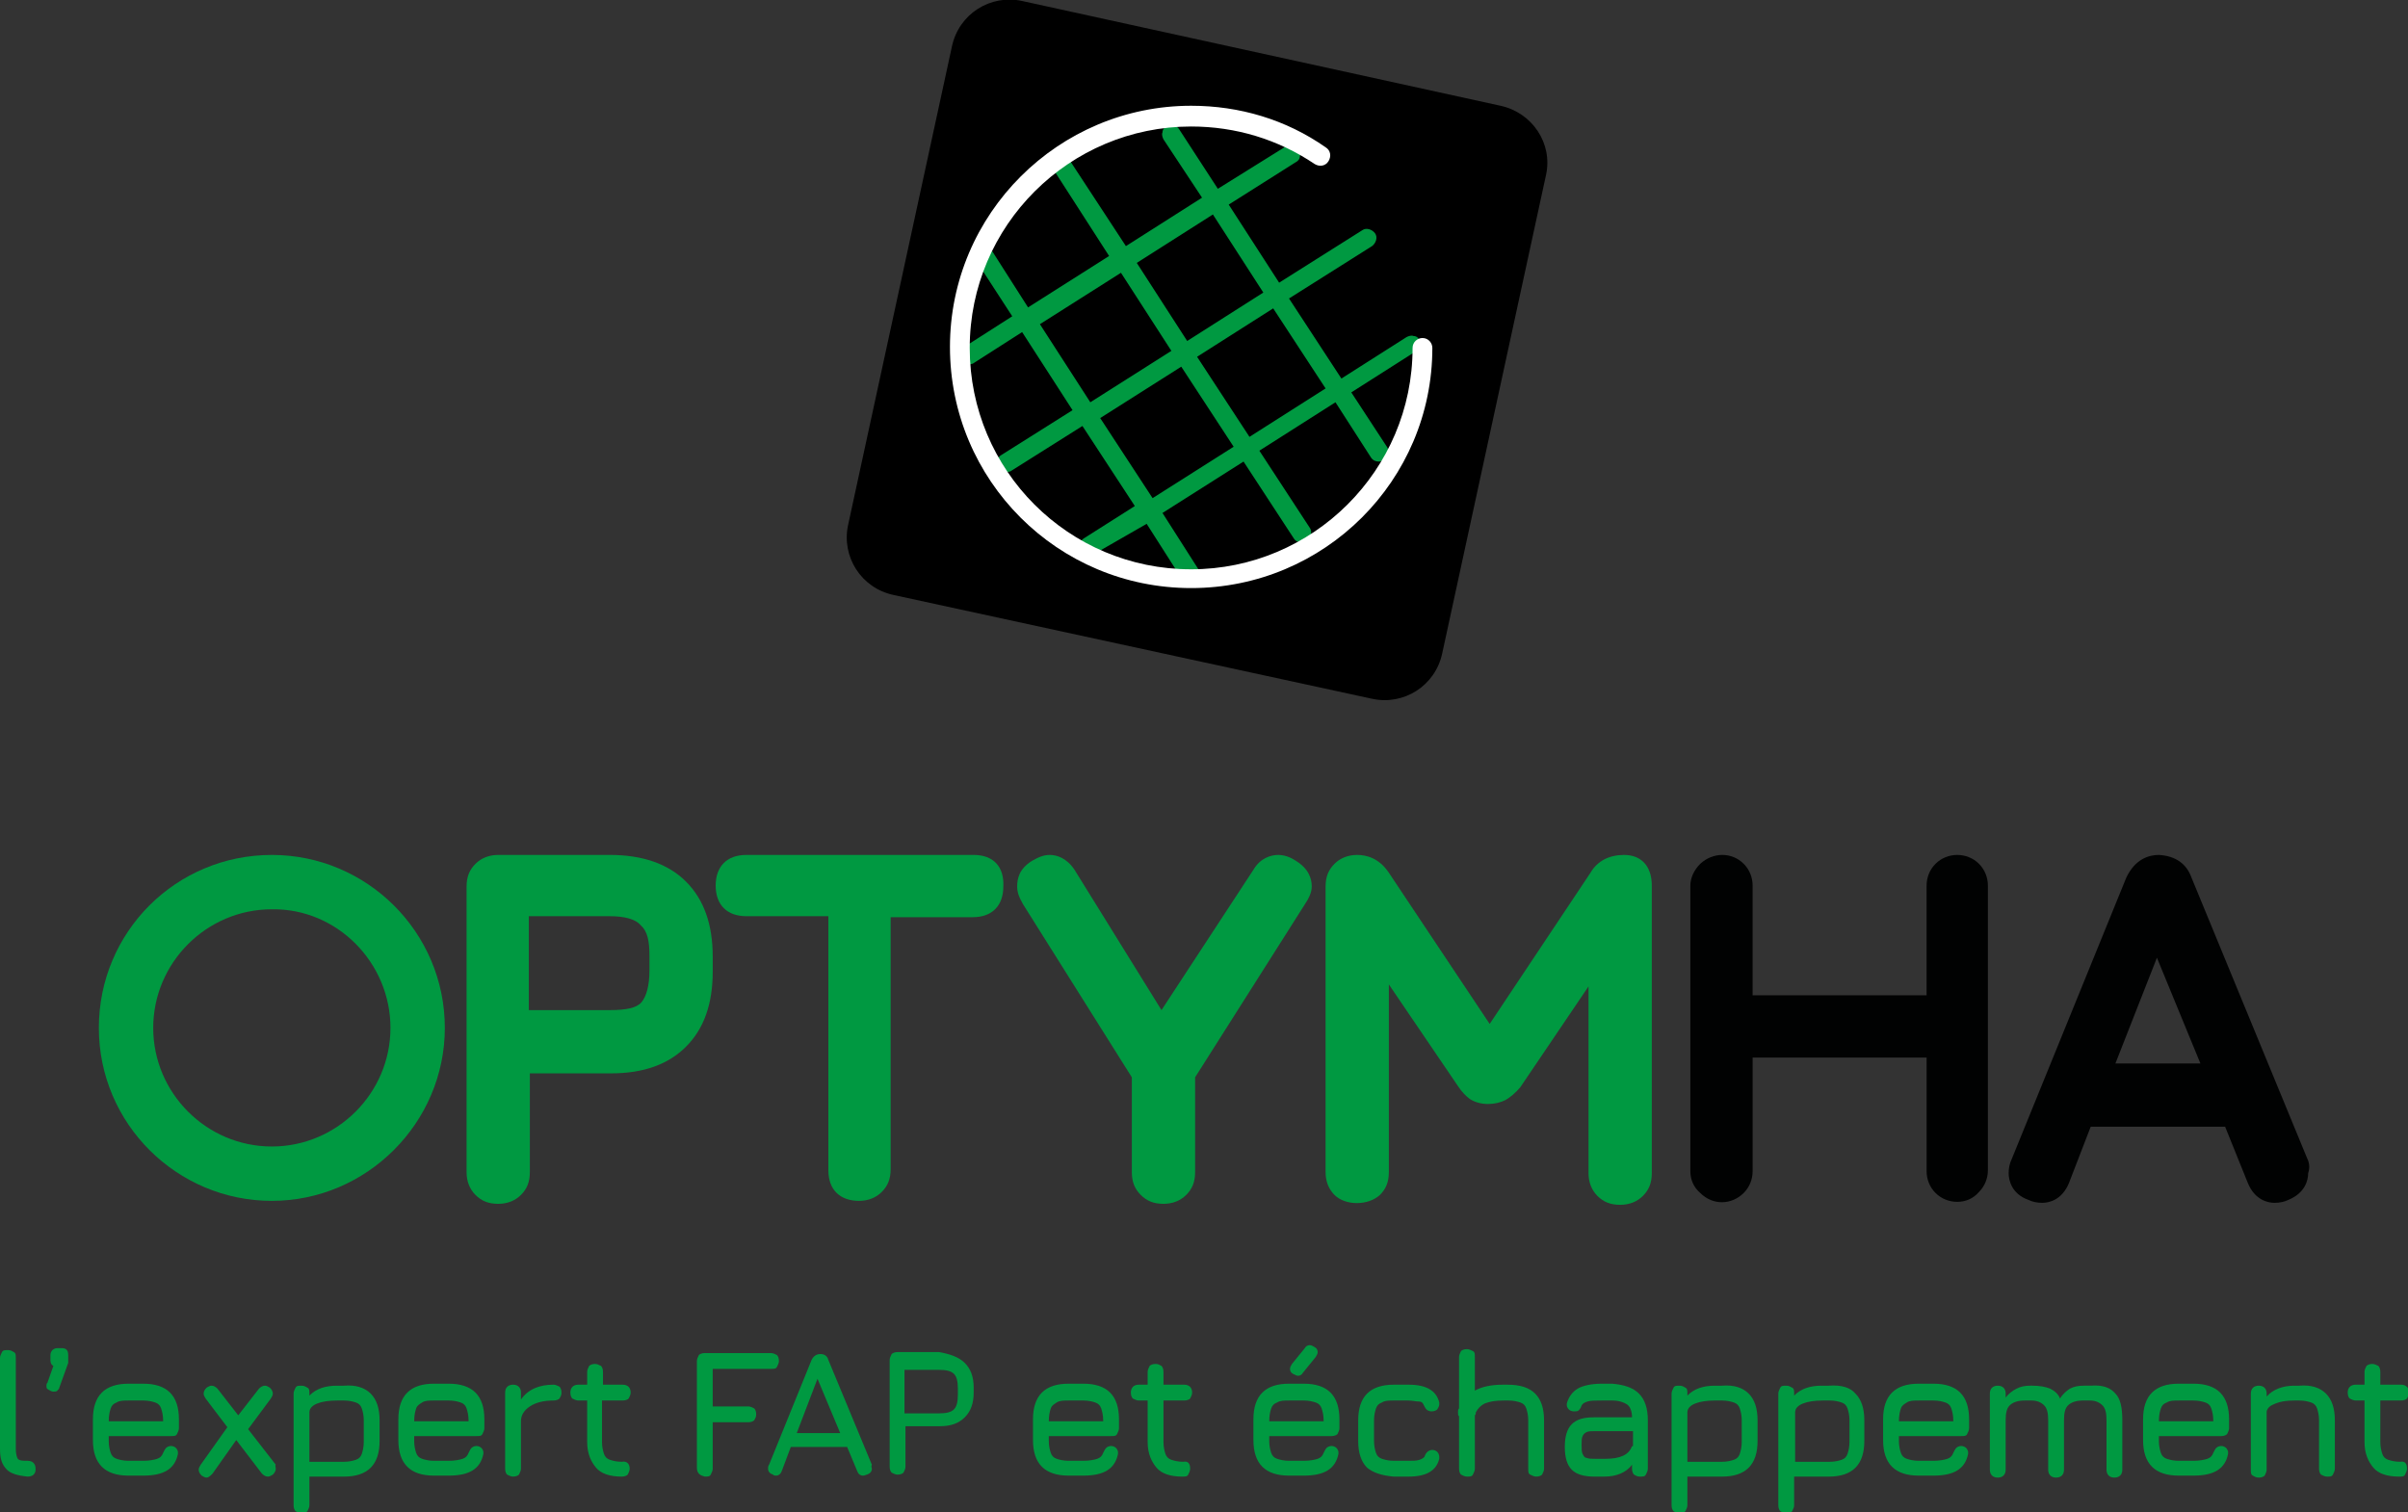 <?xml version="1.0" encoding="utf-8"?>
<!-- Generator: Adobe Illustrator 23.0.6, SVG Export Plug-In . SVG Version: 6.00 Build 0)  -->
<svg version="1.1" id="Calque_1" xmlns="http://www.w3.org/2000/svg" xmlns:xlink="http://www.w3.org/1999/xlink" x="0px" y="0px"
	 viewBox="0 0 243.6 153" style="enable-background:new 0 0 243.6 153;" xml:space="preserve">
<rect x="0" y="0" width="243.6" height="153" fill="#333333" stroke="none"/>
<style type="text/css">
	.st0{fill:#009941;}
	.st1{fill:#FFFFFF;}
	.st2{fill:#010202;}
</style>
<g>
	<g>
		<path d="M151.8,10.7L103.4,0.1c-3.2-0.7-6.4,1.3-7.1,4.6L85.8,53.1c-0.7,3.2,1.3,6.4,4.6,7.1l48.4,10.5c3.2,0.7,6.4-1.3,7.1-4.6
			l10.5-48.4C157.1,14.5,155,11.4,151.8,10.7"/>
		<path class="st0" d="M143.6,34.4c-0.1-0.2-0.3-0.4-0.6-0.4c-0.2-0.1-0.5,0-0.7,0.1l-6.6,4.2l-5.3-8.1l8.4-5.3
			c0.4-0.3,0.6-0.9,0.3-1.3c-0.3-0.4-0.9-0.6-1.3-0.3l-8.4,5.3l-5.1-7.9l6.8-4.3c0.2-0.1,0.4-0.3,0.4-0.6c0.1-0.2,0-0.5-0.1-0.7
			c-0.1-0.2-0.3-0.4-0.6-0.4c-0.2-0.1-0.5,0-0.7,0.1l-6.9,4.3l-3.9-6c-0.1-0.2-0.4-0.4-0.6-0.4c-0.3-0.1-0.5,0-0.7,0.1
			c-0.2,0.1-0.4,0.3-0.4,0.6c-0.1,0.2,0,0.5,0.1,0.7l3.9,5.9l-7.7,4.9l-5.7-8.7c-0.3-0.4-0.9-0.6-1.3-0.3c-0.2,0.1-0.4,0.3-0.4,0.6
			c-0.1,0.2,0,0.5,0.1,0.7l5.6,8.7l-8.2,5.2l-3.7-5.8c-0.1-0.2-0.3-0.4-0.6-0.4c-0.2,0-0.5,0-0.7,0.1c-0.4,0.3-0.6,0.9-0.3,1.3
			l3.7,5.7l-5,3.2c-0.2,0.1-0.4,0.3-0.4,0.6c-0.1,0.2,0,0.5,0.1,0.7c0.2,0.3,0.5,0.4,0.8,0.4c0.2,0,0.4-0.1,0.5-0.1l5-3.2l5.1,7.9
			l-7.3,4.6c-0.4,0.3-0.6,0.9-0.3,1.3c0.2,0.3,0.5,0.4,0.8,0.4c0.2,0,0.4-0.1,0.5-0.1l7.3-4.6l5.3,8.1l-5.2,3.3
			c-0.4,0.3-0.6,0.9-0.3,1.3c0.2,0.3,0.5,0.4,0.8,0.4c0.2,0,0.4-0.1,0.5-0.1L116,53l3.7,5.8c0.2,0.3,0.5,0.4,0.8,0.4
			c0.2,0,0.4-0.1,0.5-0.2c0.4-0.3,0.6-0.9,0.3-1.3l-3.7-5.8l8.2-5.2l5.1,7.8c0.2,0.3,0.5,0.4,0.8,0.4c0.2,0,0.4-0.1,0.5-0.2
			c0.4-0.3,0.6-0.9,0.3-1.3l-5.1-7.8l7.7-4.9l3.6,5.6c0.2,0.3,0.5,0.4,0.8,0.4c0.2,0,0.4-0.1,0.5-0.2c0.4-0.3,0.6-0.9,0.3-1.3
			l-3.6-5.5l6.6-4.2C143.7,35.4,143.9,34.8,143.6,34.4 M120.1,34.5l-5.1-7.9l7.7-4.9l5.1,7.9L120.1,34.5z M118.5,35.5l-8.2,5.2
			l-5.1-7.9l8.2-5.2L118.5,35.5z M119.5,37.1l5.3,8.1l-8.2,5.2l-5.3-8.1L119.5,37.1z M121.1,36.1l7.7-4.9l5.3,8.1l-7.7,4.9
			L121.1,36.1z"/>
		<path class="st1" d="M120.5,59.5c-13.5,0-24.4-10.9-24.4-24.4c0-13.5,11-24.4,24.4-24.4c4.9,0,9.6,1.4,13.6,4.2
			c0.5,0.3,0.6,0.9,0.3,1.4c-0.3,0.5-0.9,0.6-1.4,0.3c-3.7-2.5-8-3.8-12.5-3.8c-12.3,0-22.4,10-22.4,22.4s10,22.4,22.4,22.4
			c12.3,0,22.4-10,22.4-22.4c0-0.6,0.5-1,1-1c0.6,0,1,0.5,1,1C144.9,48.6,134,59.5,120.5,59.5"/>
		<path class="st2" d="M195.8,87.4c-0.6,0.6-0.9,1.4-0.9,2.2v11.1h-17.6V89.6c0-0.8-0.3-1.6-0.9-2.2c-1.2-1.2-3.1-1.2-4.4,0
			c-0.6,0.6-1,1.4-1,2.2v28.9c0,0.8,0.3,1.6,1,2.2c1.3,1.3,3.2,1.2,4.4,0c0.6-0.6,0.9-1.4,0.9-2.2V107h17.6v11.5
			c0,0.8,0.3,1.6,0.9,2.2c0.6,0.6,1.4,0.9,2.2,0.9c0.8,0,1.6-0.3,2.2-1c0.6-0.6,0.9-1.4,0.9-2.2V89.6c0-0.8-0.3-1.6-0.9-2.2
			C199,86.2,197,86.2,195.8,87.4"/>
		<path class="st2" d="M233.4,117.2l-11.7-28.4c-0.5-1.4-1.6-2.2-3.3-2.3c-1,0-2.4,0.4-3.3,2.3l-11.6,28.5c-0.2,0.4-0.3,0.9-0.3,1.4
			c0,0.7,0.3,2.1,2,2.7c0.4,0.2,0.9,0.3,1.4,0.3c0.7,0,2-0.3,2.7-2l2.2-5.7h13.6l2.3,5.7c0.7,1.7,2,2,2.7,2c0.5,0,1-0.1,1.4-0.3
			c1.7-0.7,2-2,2-2.7C233.7,118.1,233.6,117.6,233.4,117.2 M222.6,107.6h-8.6l4.2-10.7L222.6,107.6z"/>
		<path class="st0" d="M61.7,86.5H50.4c-0.9,0-1.7,0.3-2.3,0.9c-0.6,0.6-0.9,1.3-0.9,2.3v28.9c0,0.9,0.3,1.7,0.9,2.3
			c0.6,0.6,1.3,0.9,2.3,0.9c0.9,0,1.7-0.3,2.3-0.9c0.6-0.6,0.9-1.3,0.9-2.3v-10h8.2c3.3,0,5.8-0.9,7.6-2.7c1.8-1.8,2.7-4.3,2.7-7.6
			v-1.5c0-3.3-0.9-5.8-2.7-7.6C67.6,87.4,65,86.5,61.7,86.5 M65.7,96.7v1.5c0,1.5-0.3,2.6-0.8,3.2c-0.5,0.6-1.6,0.8-3.2,0.8h-8.2
			v-9.5h8.2c1.5,0,2.6,0.3,3.1,0.9C65.5,94.2,65.7,95.2,65.7,96.7"/>
		<path class="st0" d="M98.5,86.5H75.5c-2,0-3.1,1.2-3.1,3.1c0,2,1.2,3.1,3.1,3.1h8.3v25.7c0,2,1.2,3.1,3.1,3.1
			c0.9,0,1.7-0.3,2.3-0.9c0.6-0.6,0.9-1.3,0.9-2.3V92.8h8.3c2,0,3.1-1.2,3.1-3.1C101.6,87.7,100.5,86.5,98.5,86.5"/>
		<path class="st0" d="M131.1,87.1c-0.6-0.4-1.2-0.6-1.8-0.6c-0.7,0-1.8,0.3-2.5,1.5l-9.3,14.2L108.7,88c-0.8-1.2-1.8-1.5-2.5-1.5
			c-0.6,0-1.1,0.2-1.8,0.6c-1.3,0.8-1.5,1.8-1.5,2.6c0,0.6,0.2,1.1,0.6,1.8l11,17.5v9.6c0,1,0.3,1.7,0.9,2.3s1.3,0.9,2.3,0.9
			c0.9,0,1.7-0.3,2.3-0.9c0.6-0.6,0.9-1.3,0.9-2.3v-9.6L132,91.5c0.4-0.6,0.7-1.2,0.7-1.8C132.7,88.9,132.4,87.9,131.1,87.1"/>
		<path class="st0" d="M164.3,86.5c-1.5,0-2.7,0.6-3.4,1.8l-10.2,15.3l-10.2-15.3c-1-1.5-2.3-1.8-3.2-1.8c-0.9,0-1.7,0.3-2.3,0.9
			c-0.6,0.6-0.9,1.3-0.9,2.3v28.9c0,0.9,0.3,1.7,0.9,2.3c1.1,1.1,3.4,1.1,4.6,0c0.6-0.6,0.9-1.3,0.9-2.3v-19l7,10.3
			c0.4,0.6,0.8,1,1.2,1.3c1.1,0.7,2.6,0.6,3.6,0.1c0.5-0.3,1-0.7,1.5-1.3l6.9-10.2v18.9c0,0.9,0.3,1.7,0.9,2.3
			c0.6,0.6,1.3,0.9,2.3,0.9c0.9,0,1.7-0.3,2.3-0.9c0.6-0.6,0.9-1.3,0.9-2.3V89.6C167.1,87.6,166,86.5,164.3,86.5"/>
		<path class="st0" d="M27.5,86.5C17.8,86.5,10,94.3,10,104c0,9.7,7.9,17.5,17.5,17.5S45,113.6,45,104C45,94.3,37.1,86.5,27.5,86.5
			 M39.5,104c0,6.6-5.4,12-12,12c-6.6,0-12-5.4-12-12c0-6.6,5.4-12,12-12C34.1,91.9,39.5,97.4,39.5,104"/>
	</g>
	<g>
		<g>
			<path class="st0" d="M0.7,148.7c-0.5-0.5-0.7-1.1-0.7-2.1v-9.2c0-0.2,0.1-0.4,0.2-0.6s0.3-0.2,0.6-0.2s0.4,0.1,0.6,0.2
				s0.2,0.3,0.2,0.6v9.2c0,0.5,0.1,0.8,0.2,1c0.2,0.2,0.5,0.2,1,0.2c0.5,0,0.8,0.3,0.8,0.8c0,0.2,0,0.4-0.2,0.6
				c-0.1,0.1-0.3,0.2-0.6,0.2C1.8,149.3,1.1,149.1,0.7,148.7z"/>
			<path class="st0" d="M6.9,137.6c0,0.1,0,0.2,0,0.3l-0.9,2.5c0,0.1-0.1,0.2-0.2,0.3c-0.1,0.1-0.2,0.1-0.4,0.1
				c-0.2,0-0.3-0.1-0.5-0.2s-0.2-0.2-0.2-0.4c0-0.1,0-0.2,0.1-0.3l0.6-1.7c-0.2-0.1-0.3-0.3-0.3-0.6v-0.5c0-0.2,0.1-0.4,0.2-0.5
				s0.3-0.2,0.5-0.2h0.4c0.5,0,0.7,0.2,0.7,0.7V137.6z"/>
			<path class="st0" d="M11,145.4v0.4c0,0.5,0.1,0.9,0.2,1.2c0.1,0.3,0.3,0.5,0.6,0.6c0.3,0.1,0.7,0.2,1.2,0.2h1.5
				c0.6,0,1.1-0.1,1.4-0.2c0.3-0.1,0.5-0.3,0.6-0.6c0.1-0.2,0.2-0.4,0.3-0.5c0.1-0.1,0.3-0.2,0.5-0.2c0.2,0,0.4,0.1,0.5,0.2
				s0.2,0.3,0.2,0.4c0,0.1,0,0.1,0,0.2c-0.3,1.5-1.4,2.2-3.5,2.2H13c-1.2,0-2.1-0.3-2.7-0.9c-0.6-0.6-0.9-1.5-0.9-2.7v-2.1
				c0-1.2,0.3-2.1,0.9-2.7c0.6-0.6,1.5-0.9,2.7-0.9h1.5c1.2,0,2.1,0.3,2.7,0.9c0.6,0.6,0.9,1.5,0.9,2.7v0.9c0,0.2-0.1,0.4-0.2,0.6
				s-0.3,0.2-0.6,0.2H11z M11,143.8h5.5v-0.1c0-0.5-0.1-0.9-0.2-1.2s-0.3-0.5-0.6-0.6c-0.3-0.1-0.7-0.2-1.2-0.2H13
				c-0.5,0-0.9,0-1.2,0.2c-0.3,0.1-0.5,0.3-0.6,0.6c-0.1,0.3-0.2,0.7-0.2,1.3V143.8z"/>
		</g>
		<g>
			<path class="st0" d="M27.9,148.6c0,0.2-0.1,0.4-0.3,0.6c-0.2,0.1-0.3,0.2-0.5,0.2c-0.2,0-0.4-0.1-0.6-0.3l-2.6-3.4l-2.4,3.4
				c-0.2,0.2-0.4,0.4-0.6,0.4c-0.2,0-0.3-0.1-0.5-0.2c-0.2-0.2-0.3-0.4-0.3-0.6c0-0.2,0.1-0.3,0.2-0.5l2.7-3.8l-2.2-2.9
				c-0.1-0.2-0.2-0.3-0.2-0.5c0-0.2,0.1-0.4,0.3-0.6c0.2-0.1,0.3-0.2,0.5-0.2c0.2,0,0.4,0.1,0.6,0.3l2.1,2.7l2.1-2.7
				c0.2-0.2,0.4-0.3,0.6-0.3c0.2,0,0.3,0.1,0.5,0.2c0.2,0.2,0.3,0.4,0.3,0.6c0,0.2-0.1,0.3-0.2,0.5l-2.3,3.1l2.8,3.6
				C27.8,148.3,27.9,148.4,27.9,148.6z"/>
		</g>
		<g>
			<path class="st0" d="M37.5,141c0.6,0.6,0.9,1.5,0.9,2.7v2.1c0,1.2-0.3,2.1-0.9,2.7c-0.6,0.6-1.5,0.9-2.7,0.9h-3.5v2.9
				c0,0.2-0.1,0.4-0.2,0.6c-0.1,0.1-0.3,0.2-0.6,0.2s-0.4-0.1-0.6-0.2c-0.1-0.1-0.2-0.3-0.2-0.6v-11.3c0-0.2,0.1-0.4,0.2-0.6
				s0.3-0.2,0.6-0.2s0.4,0.1,0.6,0.2s0.2,0.3,0.2,0.6v0.2c0.7-0.7,1.6-1,2.8-1h0.7C36,140.1,36.9,140.4,37.5,141z M36.8,143.7
				c0-0.5-0.1-0.9-0.2-1.2c-0.1-0.3-0.3-0.5-0.6-0.6c-0.3-0.1-0.7-0.2-1.2-0.2h-0.7c-0.8,0-1.5,0.1-2,0.3c-0.5,0.2-0.8,0.5-0.8,0.9
				v5h3.5c0.5,0,0.9-0.1,1.2-0.2c0.3-0.1,0.5-0.3,0.6-0.6c0.1-0.3,0.2-0.7,0.2-1.2V143.7z"/>
		</g>
		<g>
			<path class="st0" d="M41.9,145.4v0.4c0,0.5,0.1,0.9,0.2,1.2c0.1,0.3,0.3,0.5,0.6,0.6c0.3,0.1,0.7,0.2,1.2,0.2h1.5
				c0.6,0,1.1-0.1,1.4-0.2c0.3-0.1,0.5-0.3,0.6-0.6c0.1-0.2,0.2-0.4,0.3-0.5c0.1-0.1,0.3-0.2,0.5-0.2c0.2,0,0.4,0.1,0.5,0.2
				s0.2,0.3,0.2,0.4c0,0.1,0,0.1,0,0.2c-0.3,1.5-1.4,2.2-3.5,2.2h-1.5c-1.2,0-2.1-0.3-2.7-0.9c-0.6-0.6-0.9-1.5-0.9-2.7v-2.1
				c0-1.2,0.3-2.1,0.9-2.7c0.6-0.6,1.5-0.9,2.7-0.9h1.5c1.2,0,2.1,0.3,2.7,0.9c0.6,0.6,0.9,1.5,0.9,2.7v0.9c0,0.2-0.1,0.4-0.2,0.6
				s-0.3,0.2-0.6,0.2H41.9z M41.9,143.8h5.5v-0.1c0-0.5-0.1-0.9-0.2-1.2c-0.1-0.3-0.3-0.5-0.6-0.6c-0.3-0.1-0.7-0.2-1.2-0.2h-1.5
				c-0.5,0-0.9,0-1.2,0.2s-0.5,0.3-0.6,0.6s-0.2,0.7-0.2,1.3V143.8z"/>
		</g>
		<g>
			<path class="st0" d="M56.6,140.3c0.1,0.1,0.2,0.3,0.2,0.6s-0.1,0.4-0.2,0.6c-0.1,0.1-0.3,0.2-0.6,0.2c-1,0-1.8,0.2-2.4,0.6
				s-0.9,0.9-0.9,1.5v4.8c0,0.2-0.1,0.4-0.2,0.6c-0.1,0.1-0.3,0.2-0.6,0.2c-0.2,0-0.4-0.1-0.6-0.2c-0.1-0.1-0.2-0.3-0.2-0.6v-7.7
				c0-0.5,0.3-0.8,0.8-0.8s0.8,0.3,0.8,0.8v0.7c0.7-1,1.8-1.5,3.3-1.5C56.2,140.1,56.4,140.2,56.6,140.3z"/>
		</g>
		<g>
			<path class="st0" d="M63.7,148.6c0,0.2-0.1,0.4-0.2,0.6c-0.1,0.1-0.3,0.2-0.6,0.2c-1.2,0-2.1-0.3-2.6-0.9s-0.9-1.4-0.9-2.6v-4.2
				h-0.9c-0.2,0-0.4-0.1-0.6-0.2c-0.1-0.1-0.2-0.3-0.2-0.6c0-0.5,0.3-0.8,0.8-0.8h0.9v-1.3c0-0.2,0.1-0.4,0.2-0.6
				c0.1-0.1,0.3-0.2,0.6-0.2c0.2,0,0.4,0.1,0.6,0.2c0.1,0.1,0.2,0.3,0.2,0.6v1.3H63c0.5,0,0.8,0.3,0.8,0.8c0,0.2-0.1,0.4-0.2,0.6
				c-0.1,0.1-0.3,0.2-0.6,0.2h-2.1v4.2c0,0.5,0.1,0.9,0.2,1.2c0.1,0.3,0.3,0.5,0.6,0.6c0.3,0.1,0.7,0.2,1.2,0.2
				C63.4,147.8,63.7,148.1,63.7,148.6z"/>
		</g>
		<g>
			<path class="st0" d="M70.7,149.1c-0.1-0.1-0.2-0.3-0.2-0.6v-10.8c0-0.2,0.1-0.4,0.2-0.6c0.1-0.1,0.3-0.2,0.6-0.2H78
				c0.2,0,0.4,0.1,0.6,0.2c0.1,0.1,0.2,0.3,0.2,0.6c0,0.2-0.1,0.4-0.2,0.6s-0.3,0.2-0.6,0.2h-5.9v3.8h3.6c0.2,0,0.4,0.1,0.6,0.2
				c0.1,0.1,0.2,0.3,0.2,0.6s-0.1,0.4-0.2,0.6c-0.1,0.1-0.3,0.2-0.6,0.2h-3.6v4.7c0,0.2-0.1,0.4-0.2,0.6s-0.3,0.2-0.6,0.2
				C71,149.3,70.9,149.3,70.7,149.1z"/>
		</g>
		<g>
			<path class="st0" d="M88.2,148.6c0,0.3-0.2,0.5-0.5,0.6c-0.1,0-0.2,0.1-0.4,0.1c-0.3,0-0.5-0.2-0.6-0.5l-1-2.4H80l-0.9,2.4
				c-0.1,0.3-0.3,0.5-0.6,0.5c-0.1,0-0.2,0-0.3-0.1c-0.3-0.1-0.5-0.3-0.5-0.6c0-0.1,0-0.3,0.1-0.4l4.3-10.6c0.2-0.4,0.5-0.6,0.9-0.6
				h0c0.4,0,0.7,0.2,0.8,0.6l4.4,10.6C88.1,148.4,88.2,148.5,88.2,148.6z M80.6,145h4.4l-2.3-5.5L80.6,145z"/>
		</g>
		<g>
			<path class="st0" d="M97.6,137.9c0.6,0.6,0.9,1.4,0.9,2.5v0.5c0,1.1-0.3,1.9-0.9,2.5c-0.6,0.6-1.4,0.9-2.5,0.9h-3.5v4.1
				c0,0.2-0.1,0.4-0.2,0.6c-0.1,0.1-0.3,0.2-0.6,0.2c-0.2,0-0.4-0.1-0.6-0.2c-0.1-0.1-0.2-0.3-0.2-0.6v-10.8c0-0.2,0.1-0.4,0.2-0.6
				c0.1-0.1,0.3-0.2,0.6-0.2H95C96.1,137,97,137.3,97.6,137.9z M96.9,140.5c0-0.7-0.1-1.2-0.4-1.5c-0.3-0.3-0.8-0.4-1.5-0.4h-3.5
				v4.4H95c0.7,0,1.2-0.1,1.5-0.4s0.4-0.8,0.4-1.5V140.5z"/>
		</g>
		<g>
			<path class="st0" d="M106.1,145.4v0.4c0,0.5,0.1,0.9,0.2,1.2c0.1,0.3,0.3,0.5,0.6,0.6c0.3,0.1,0.7,0.2,1.2,0.2h1.5
				c0.6,0,1.1-0.1,1.4-0.2c0.3-0.1,0.5-0.3,0.6-0.6c0.1-0.2,0.2-0.4,0.3-0.5c0.1-0.1,0.3-0.2,0.5-0.2c0.2,0,0.4,0.1,0.5,0.2
				s0.2,0.3,0.2,0.4c0,0.1,0,0.1,0,0.2c-0.3,1.5-1.4,2.2-3.5,2.2h-1.5c-1.2,0-2.1-0.3-2.7-0.9c-0.6-0.6-0.9-1.5-0.9-2.7v-2.1
				c0-1.2,0.3-2.1,0.9-2.7c0.6-0.6,1.5-0.9,2.7-0.9h1.5c1.2,0,2.1,0.3,2.7,0.9c0.6,0.6,0.9,1.5,0.9,2.7v0.9c0,0.2-0.1,0.4-0.2,0.6
				s-0.3,0.2-0.6,0.2H106.1z M106.1,143.8h5.5v-0.1c0-0.5-0.1-0.9-0.2-1.2c-0.1-0.3-0.3-0.5-0.6-0.6c-0.3-0.1-0.7-0.2-1.2-0.2h-1.5
				c-0.5,0-0.9,0-1.2,0.2s-0.5,0.3-0.6,0.6s-0.2,0.7-0.2,1.3V143.8z"/>
		</g>
		<g>
			<path class="st0" d="M120.4,148.6c0,0.2-0.1,0.4-0.2,0.6s-0.3,0.2-0.6,0.2c-1.2,0-2.1-0.3-2.6-0.9s-0.9-1.4-0.9-2.6v-4.2h-0.9
				c-0.2,0-0.4-0.1-0.6-0.2c-0.1-0.1-0.2-0.3-0.2-0.6c0-0.5,0.3-0.8,0.8-0.8h0.9v-1.3c0-0.2,0.1-0.4,0.2-0.6
				c0.1-0.1,0.3-0.2,0.6-0.2s0.4,0.1,0.6,0.2c0.1,0.1,0.2,0.3,0.2,0.6v1.3h2.1c0.5,0,0.8,0.3,0.8,0.8c0,0.2-0.1,0.4-0.2,0.6
				c-0.1,0.1-0.3,0.2-0.6,0.2h-2.1v4.2c0,0.5,0.1,0.9,0.2,1.2s0.3,0.5,0.6,0.6c0.3,0.1,0.7,0.2,1.2,0.2
				C120.2,147.8,120.4,148.1,120.4,148.6z"/>
		</g>
		<g>
			<path class="st0" d="M128.4,145.4v0.4c0,0.5,0.1,0.9,0.2,1.2c0.1,0.3,0.3,0.5,0.6,0.6c0.3,0.1,0.7,0.2,1.2,0.2h1.5
				c0.6,0,1.1-0.1,1.4-0.2c0.3-0.1,0.5-0.3,0.6-0.6c0.1-0.2,0.2-0.4,0.3-0.5s0.3-0.2,0.5-0.2s0.4,0.1,0.5,0.2s0.2,0.3,0.2,0.4
				c0,0.1,0,0.1,0,0.2c-0.3,1.5-1.4,2.2-3.5,2.2h-1.5c-1.2,0-2.1-0.3-2.7-0.9c-0.6-0.6-0.9-1.5-0.9-2.7v-2.1c0-1.2,0.3-2.1,0.9-2.7
				c0.6-0.6,1.5-0.9,2.7-0.9h1.5c1.2,0,2.1,0.3,2.7,0.9s0.9,1.5,0.9,2.7v0.9c0,0.2-0.1,0.4-0.2,0.6c-0.1,0.1-0.3,0.2-0.6,0.2H128.4z
				 M128.4,143.8h5.5v-0.1c0-0.5-0.1-0.9-0.2-1.2s-0.3-0.5-0.6-0.6c-0.3-0.1-0.7-0.2-1.2-0.2h-1.5c-0.5,0-0.9,0-1.2,0.2
				c-0.3,0.1-0.5,0.3-0.6,0.6c-0.1,0.3-0.2,0.7-0.2,1.3V143.8z M130.5,138.5c0-0.2,0.1-0.3,0.2-0.5l1.3-1.6c0.1-0.2,0.3-0.3,0.5-0.3
				c0.2,0,0.3,0.1,0.5,0.2c0.2,0.1,0.3,0.3,0.3,0.5c0,0.2-0.1,0.3-0.2,0.5l-1.3,1.6c-0.1,0.2-0.3,0.3-0.5,0.3
				c-0.1,0-0.3-0.1-0.5-0.2C130.6,138.9,130.5,138.7,130.5,138.5z"/>
		</g>
		<g>
			<path class="st0" d="M138.3,148.5c-0.6-0.6-0.9-1.5-0.9-2.7v-2.1c0-1.2,0.3-2.1,0.9-2.7c0.6-0.6,1.5-0.9,2.7-0.9h1.5
				c1.8,0,2.8,0.6,3.1,1.8c0,0,0,0.1,0,0.2c0,0.2-0.1,0.3-0.2,0.5c-0.1,0.1-0.3,0.2-0.6,0.2c-0.2,0-0.4-0.1-0.5-0.2
				s-0.2-0.3-0.3-0.5c-0.1-0.2-0.2-0.3-0.5-0.3s-0.6-0.1-1.1-0.1H141c-0.5,0-0.9,0-1.2,0.2c-0.3,0.1-0.5,0.3-0.6,0.6
				c-0.1,0.3-0.2,0.7-0.2,1.2v2.1c0,0.5,0.1,0.9,0.2,1.2c0.1,0.3,0.3,0.5,0.6,0.6c0.3,0.1,0.7,0.2,1.2,0.2h1.5c0.5,0,0.8,0,1.1-0.1
				s0.4-0.2,0.5-0.3c0.1-0.3,0.2-0.4,0.3-0.5s0.3-0.2,0.5-0.2c0.2,0,0.4,0.1,0.5,0.2c0.1,0.1,0.2,0.3,0.2,0.5c0,0.1,0,0.1,0,0.2
				c-0.3,1.2-1.3,1.8-3.1,1.8H141C139.8,149.3,138.9,149,138.3,148.5z"/>
		</g>
		<g>
			<path class="st0" d="M155.3,141c0.6,0.6,0.9,1.5,0.9,2.7v4.9c0,0.2-0.1,0.4-0.2,0.6c-0.1,0.1-0.3,0.2-0.6,0.2
				c-0.2,0-0.4-0.1-0.6-0.2s-0.2-0.3-0.2-0.6v-4.9c0-0.5-0.1-0.9-0.2-1.2s-0.3-0.5-0.6-0.6c-0.3-0.1-0.7-0.2-1.2-0.2h-0.5
				c-0.8,0-1.4,0.1-1.9,0.3c-0.4,0.2-0.7,0.5-0.9,0.9c0,0.1,0,0.2-0.1,0.3v5.4c0,0.2-0.1,0.4-0.2,0.6s-0.3,0.2-0.6,0.2
				c-0.2,0-0.4-0.1-0.6-0.2c-0.1-0.1-0.2-0.3-0.2-0.6v-5.3c-0.1-0.1-0.1-0.2-0.1-0.3c0-0.1,0-0.1,0-0.2c0-0.1,0-0.2,0.1-0.3v-5.2
				c0-0.2,0.1-0.4,0.2-0.6c0.1-0.1,0.3-0.2,0.6-0.2c0.2,0,0.4,0.1,0.6,0.2s0.2,0.3,0.2,0.6v3.4c0.7-0.4,1.7-0.6,2.8-0.6h0.5
				C153.8,140.1,154.7,140.4,155.3,141z"/>
		</g>
		<g>
			<path class="st0" d="M165.8,141c0.6,0.6,0.9,1.5,0.9,2.7v4.9c0,0.2-0.1,0.4-0.2,0.6s-0.3,0.2-0.6,0.2s-0.4-0.1-0.6-0.2
				c-0.1-0.1-0.2-0.3-0.2-0.6v-0.4c-0.6,0.8-1.6,1.2-2.8,1.2h-1c-1,0-1.8-0.2-2.3-0.7c-0.5-0.5-0.7-1.3-0.7-2.3s0.2-1.8,0.7-2.3
				c0.5-0.5,1.2-0.7,2.3-0.7h3.8c0-0.6-0.2-1.1-0.5-1.3c-0.3-0.2-0.8-0.4-1.5-0.4h-1.1c-0.6,0-1.1,0-1.4,0.1
				c-0.3,0.1-0.5,0.2-0.6,0.4c-0.1,0.3-0.2,0.4-0.3,0.5s-0.3,0.1-0.5,0.1c-0.2,0-0.4-0.1-0.5-0.2c-0.1-0.1-0.2-0.3-0.2-0.4
				c0-0.1,0-0.1,0-0.2c0.2-0.7,0.6-1.2,1.1-1.5s1.4-0.5,2.4-0.5h1.1C164.3,140.1,165.2,140.4,165.8,141z M165.1,146.4
				c0,0,0-0.1,0.1-0.1v-1.5h-3.8c-0.4,0-0.7,0-0.9,0.1c-0.2,0.1-0.3,0.2-0.4,0.4c-0.1,0.2-0.1,0.5-0.1,0.9c0,0.4,0,0.7,0.1,0.9
				c0.1,0.2,0.2,0.4,0.4,0.4c0.2,0.1,0.5,0.1,0.9,0.1h1c1.5,0,2.4-0.4,2.7-1.3C165.1,146.5,165.1,146.5,165.1,146.4z"/>
		</g>
		<g>
			<path class="st0" d="M176.9,141c0.6,0.6,0.9,1.5,0.9,2.7v2.1c0,1.2-0.3,2.1-0.9,2.7c-0.6,0.6-1.5,0.9-2.7,0.9h-3.5v2.9
				c0,0.2-0.1,0.4-0.2,0.6c-0.1,0.1-0.3,0.2-0.6,0.2s-0.4-0.1-0.6-0.2c-0.1-0.1-0.2-0.3-0.2-0.6v-11.3c0-0.2,0.1-0.4,0.2-0.6
				s0.3-0.2,0.6-0.2s0.4,0.1,0.6,0.2s0.2,0.3,0.2,0.6v0.2c0.7-0.7,1.6-1,2.8-1h0.7C175.4,140.1,176.3,140.4,176.9,141z M176.2,143.7
				c0-0.5-0.1-0.9-0.2-1.2c-0.1-0.3-0.3-0.5-0.6-0.6c-0.3-0.1-0.7-0.2-1.2-0.2h-0.7c-0.8,0-1.5,0.1-2,0.3c-0.5,0.2-0.8,0.5-0.8,0.9
				v5h3.5c0.5,0,0.9-0.1,1.2-0.2c0.3-0.1,0.5-0.3,0.6-0.6c0.1-0.3,0.2-0.7,0.2-1.2V143.7z"/>
		</g>
		<g>
			<path class="st0" d="M187.7,141c0.6,0.6,0.9,1.5,0.9,2.7v2.1c0,1.2-0.3,2.1-0.9,2.7c-0.6,0.6-1.5,0.9-2.7,0.9h-3.5v2.9
				c0,0.2-0.1,0.4-0.2,0.6c-0.1,0.1-0.3,0.2-0.6,0.2s-0.4-0.1-0.6-0.2c-0.1-0.1-0.2-0.3-0.2-0.6v-11.3c0-0.2,0.1-0.4,0.2-0.6
				s0.3-0.2,0.6-0.2s0.4,0.1,0.6,0.2s0.2,0.3,0.2,0.6v0.2c0.7-0.7,1.6-1,2.8-1h0.7C186.3,140.1,187.2,140.4,187.7,141z M187.1,143.7
				c0-0.5-0.1-0.9-0.2-1.2c-0.1-0.3-0.3-0.5-0.6-0.6c-0.3-0.1-0.7-0.2-1.2-0.2h-0.7c-0.8,0-1.5,0.1-2,0.3c-0.5,0.2-0.8,0.5-0.8,0.9
				v5h3.5c0.5,0,0.9-0.1,1.2-0.2c0.3-0.1,0.5-0.3,0.6-0.6c0.1-0.3,0.2-0.7,0.2-1.2V143.7z"/>
		</g>
		<g>
			<path class="st0" d="M192.1,145.4v0.4c0,0.5,0.1,0.9,0.2,1.2c0.1,0.3,0.3,0.5,0.6,0.6c0.3,0.1,0.7,0.2,1.2,0.2h1.5
				c0.6,0,1.1-0.1,1.4-0.2c0.3-0.1,0.5-0.3,0.6-0.6c0.1-0.2,0.2-0.4,0.3-0.5c0.1-0.1,0.3-0.2,0.5-0.2c0.2,0,0.4,0.1,0.5,0.2
				s0.2,0.3,0.2,0.4c0,0.1,0,0.1,0,0.2c-0.3,1.5-1.4,2.2-3.5,2.2h-1.5c-1.2,0-2.1-0.3-2.7-0.9c-0.6-0.6-0.9-1.5-0.9-2.7v-2.1
				c0-1.2,0.3-2.1,0.9-2.7c0.6-0.6,1.5-0.9,2.7-0.9h1.5c1.2,0,2.1,0.3,2.7,0.9c0.6,0.6,0.9,1.5,0.9,2.7v0.9c0,0.2-0.1,0.4-0.2,0.6
				s-0.3,0.2-0.6,0.2H192.1z M192.1,143.8h5.5v-0.1c0-0.5-0.1-0.9-0.2-1.2c-0.1-0.3-0.3-0.5-0.6-0.6c-0.3-0.1-0.7-0.2-1.2-0.2h-1.5
				c-0.5,0-0.9,0-1.2,0.2s-0.5,0.3-0.6,0.6s-0.2,0.7-0.2,1.3V143.8z"/>
		</g>
		<g>
			<path class="st0" d="M214,141c0.5,0.5,0.7,1.4,0.7,2.7v5c0,0.5-0.3,0.8-0.8,0.8s-0.8-0.3-0.8-0.8v-5c0-0.7-0.1-1.2-0.4-1.5
				c-0.3-0.3-0.7-0.5-1.3-0.5h-0.7c-0.7,0-1.2,0.2-1.5,0.5c-0.3,0.3-0.4,0.8-0.4,1.5v5c0,0.5-0.3,0.8-0.8,0.8s-0.8-0.3-0.8-0.8v-5
				c0-0.7-0.1-1.2-0.4-1.5c-0.3-0.3-0.7-0.5-1.3-0.5h-0.7c-0.7,0-1.2,0.2-1.5,0.5c-0.3,0.3-0.4,0.8-0.4,1.5v5c0,0.5-0.3,0.8-0.8,0.8
				s-0.8-0.3-0.8-0.8v-7.7c0-0.5,0.3-0.8,0.8-0.8s0.8,0.3,0.8,0.8v0.4c0.3-0.4,0.7-0.7,1.1-0.9s0.8-0.3,1.4-0.3h0.2
				c0.7,0,1.3,0.1,1.8,0.3c0.4,0.2,0.8,0.5,1,1c0.3-0.5,0.7-0.8,1-1c0.4-0.2,0.8-0.3,1.4-0.3h0.7C212.7,140.1,213.5,140.4,214,141z"
				/>
		</g>
		<g>
			<path class="st0" d="M218.4,145.4v0.4c0,0.5,0.1,0.9,0.2,1.2c0.1,0.3,0.3,0.5,0.6,0.6c0.3,0.1,0.7,0.2,1.2,0.2h1.5
				c0.6,0,1.1-0.1,1.4-0.2c0.3-0.1,0.5-0.3,0.6-0.6c0.1-0.2,0.2-0.4,0.3-0.5s0.3-0.2,0.5-0.2c0.2,0,0.4,0.1,0.5,0.2s0.2,0.3,0.2,0.4
				c0,0.1,0,0.1,0,0.2c-0.3,1.5-1.4,2.2-3.5,2.2h-1.5c-1.2,0-2.1-0.3-2.7-0.9c-0.6-0.6-0.9-1.5-0.9-2.7v-2.1c0-1.2,0.3-2.1,0.9-2.7
				c0.6-0.6,1.5-0.9,2.7-0.9h1.5c1.2,0,2.1,0.3,2.7,0.9s0.9,1.5,0.9,2.7v0.9c0,0.2-0.1,0.4-0.2,0.6c-0.1,0.1-0.3,0.2-0.6,0.2H218.4z
				 M218.4,143.8h5.5v-0.1c0-0.5-0.1-0.9-0.2-1.2c-0.1-0.3-0.3-0.5-0.6-0.6c-0.3-0.1-0.7-0.2-1.2-0.2h-1.5c-0.5,0-0.9,0-1.2,0.2
				c-0.3,0.1-0.5,0.3-0.6,0.6s-0.2,0.7-0.2,1.3V143.8z"/>
		</g>
		<g>
			<path class="st0" d="M235.3,141c0.6,0.6,0.9,1.5,0.9,2.7v4.9c0,0.2-0.1,0.4-0.2,0.6s-0.3,0.2-0.6,0.2c-0.2,0-0.4-0.1-0.6-0.2
				c-0.1-0.1-0.2-0.3-0.2-0.6v-4.9c0-0.5-0.1-0.9-0.2-1.2c-0.1-0.3-0.3-0.5-0.6-0.6c-0.3-0.1-0.7-0.2-1.2-0.2h-0.5
				c-0.8,0-1.4,0.1-1.9,0.3c-0.5,0.2-0.8,0.4-0.9,0.8v5.9c0,0.2-0.1,0.4-0.2,0.6c-0.1,0.1-0.3,0.2-0.6,0.2s-0.4-0.1-0.6-0.2
				s-0.2-0.3-0.2-0.6v-7.7c0-0.5,0.3-0.8,0.8-0.8s0.8,0.3,0.8,0.8v0.3c0.6-0.7,1.6-1.1,2.8-1.1h0.5
				C233.8,140.1,234.7,140.4,235.3,141z"/>
		</g>
		<g>
			<path class="st0" d="M243.5,148.6c0,0.2-0.1,0.4-0.2,0.6s-0.3,0.2-0.6,0.2c-1.2,0-2.1-0.3-2.6-0.9s-0.9-1.4-0.9-2.6v-4.2h-0.9
				c-0.2,0-0.4-0.1-0.6-0.2c-0.1-0.1-0.2-0.3-0.2-0.6c0-0.5,0.3-0.8,0.8-0.8h0.9v-1.3c0-0.2,0.1-0.4,0.2-0.6
				c0.1-0.1,0.3-0.2,0.6-0.2c0.2,0,0.4,0.1,0.6,0.2c0.1,0.1,0.2,0.3,0.2,0.6v1.3h2.1c0.5,0,0.8,0.3,0.8,0.8c0,0.2-0.1,0.4-0.2,0.6
				c-0.1,0.1-0.3,0.2-0.6,0.2h-2.1v4.2c0,0.5,0.1,0.9,0.2,1.2s0.3,0.5,0.6,0.6c0.3,0.1,0.7,0.2,1.2,0.2
				C243.3,147.8,243.5,148.1,243.5,148.6z"/>
		</g>
	</g>
</g>
</svg>
